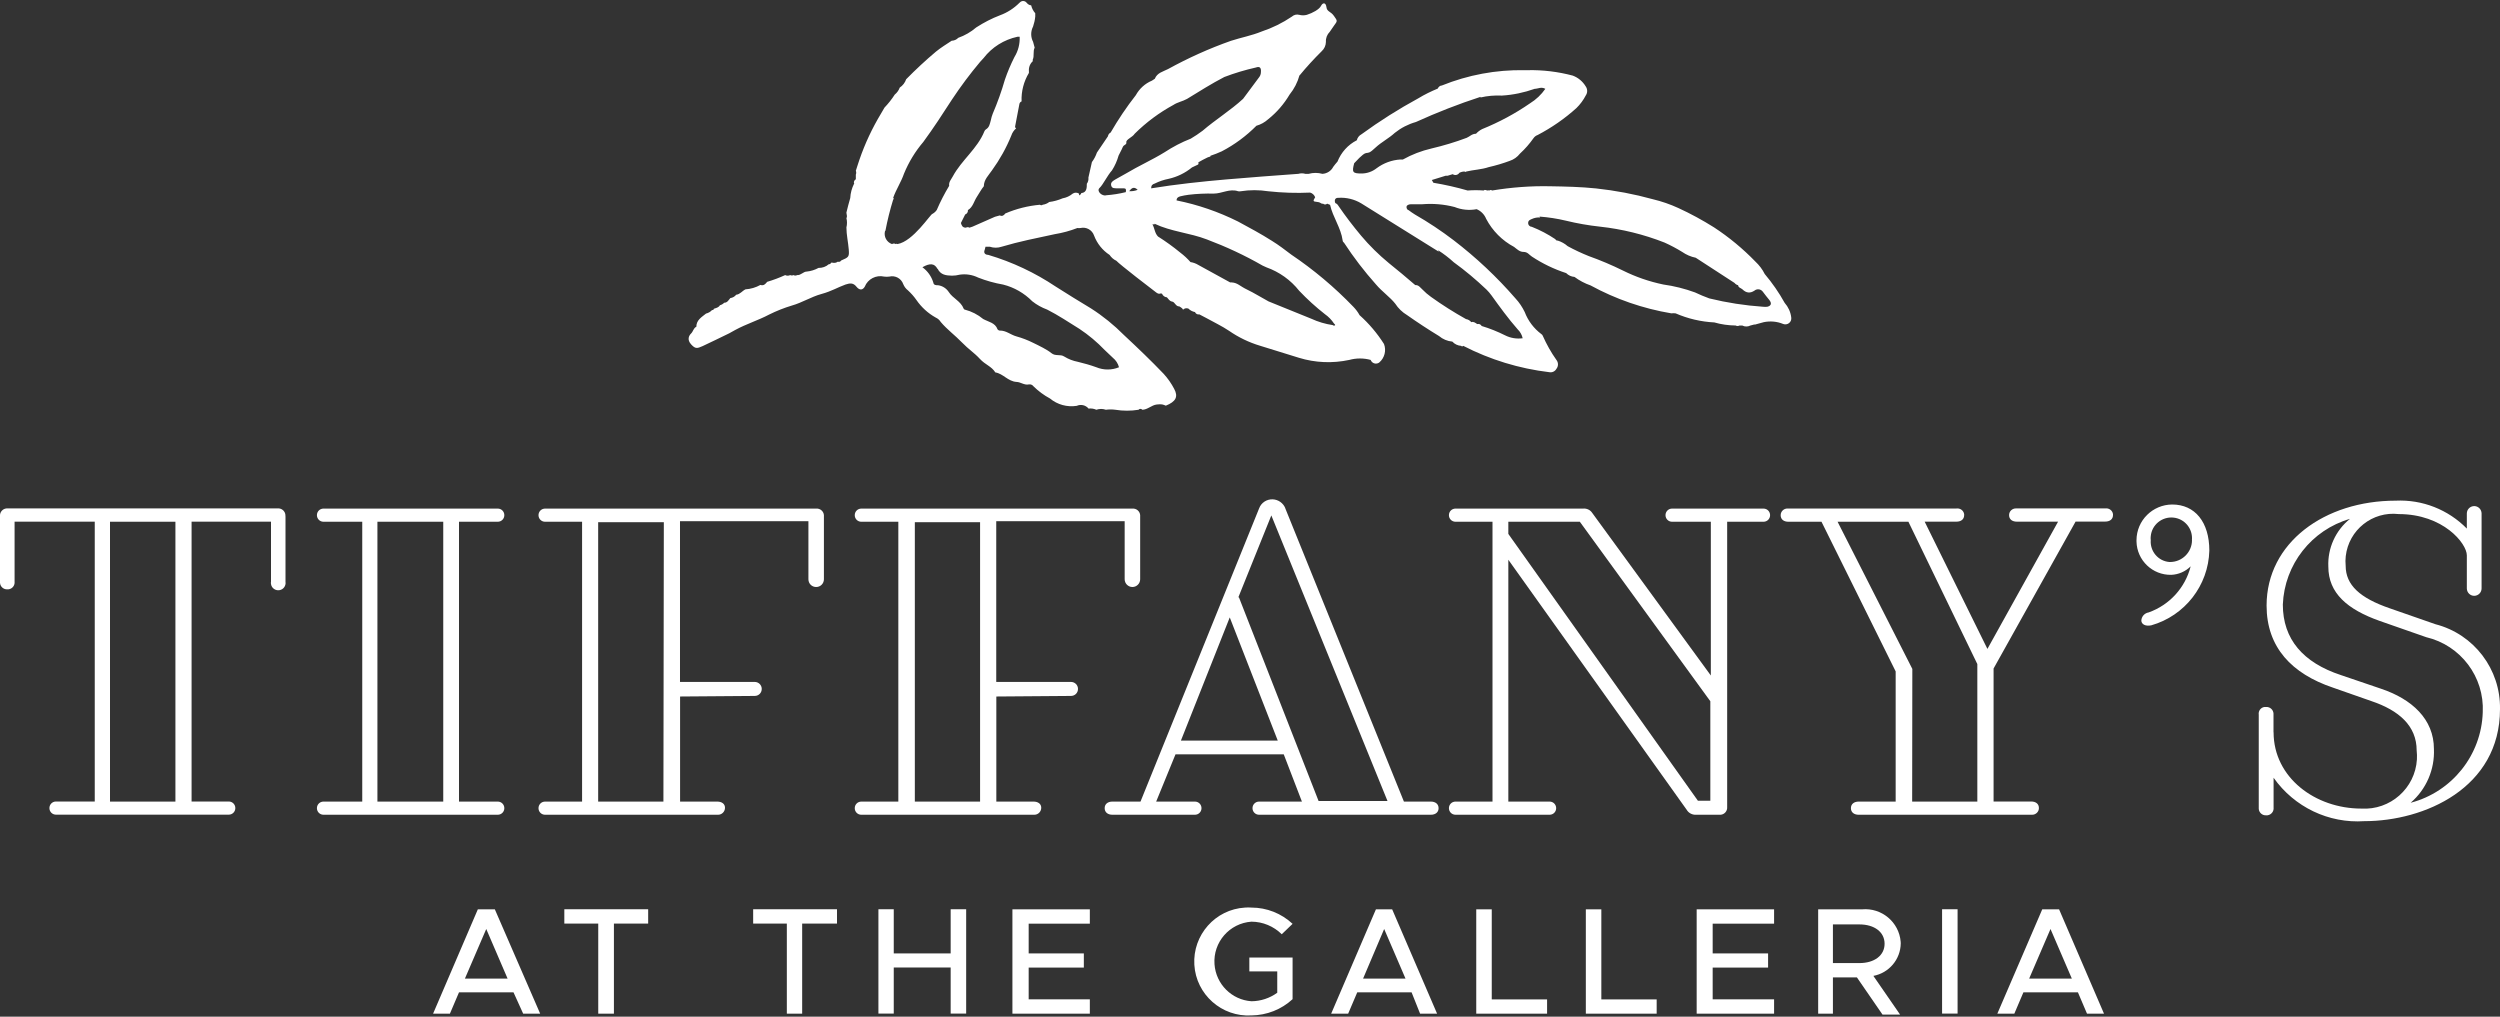 <?xml version="1.0" encoding="UTF-8"?>
<svg id="logos" xmlns="http://www.w3.org/2000/svg" viewBox="0 0 300 122">
  <rect x="0" y="0" width="300" height="122" fill="#333333" stroke="none"/>
  <defs>
    <style>
      .cls-1 {
        fill-rule: evenodd;
      }

      .cls-1, .cls-2 {
        fill: #fff;
        stroke-width: 0px;
      }
    </style>
  </defs>
  <path class="cls-1" d="M155.95,9.05c.83-1.01,1.72-1.98,2.65-2.9.32-.29.5-.69.51-1.12-.03-.45.14-.89.46-1.21l.51-.74c.46-.6.4-.58,0-1.16s-.84-.49-.91-1.07-.44-.56-.65-.14-1.02.86-1.7,1.07c-.3.08-.61.08-.91,0-.31-.09-.65,0-.88.21-1.12.76-2.34,1.36-3.63,1.79-1.19.49-2.46.72-3.69,1.12-2.61.92-5.13,2.06-7.55,3.39-.58.3-1.3.44-1.58,1.16h0l-.35.23c-.82.34-1.5.96-1.93,1.74-1.11,1.42-2.12,2.92-3.02,4.48-.18.09-.3.27-.33.46l-1.32,1.95c-.14.41-.34.79-.6,1.14l-.42,1.86c.03.26-.03.53-.19.74,0,.46,0,1.07-.67,1.12,0,.14-.14.21-.26.28,0-.07,0-.14,0-.21-.23-.16-.54-.16-.77,0-.35.29-.76.48-1.21.56-.51.22-1.05.37-1.6.44-.23.18-.5.29-.79.33-.09.08-.23.08-.33,0-1.43.13-2.84.48-4.16,1.05-.16.23-.37.37-.65.23l-.58.16-2.7,1.19-.37.12c-.13-.08-.29-.08-.42,0-.42,0-.51-.26-.6-.56l.51-1.02c.22-.08.36-.3.33-.53h0c.6-.35.72-1.05,1.07-1.58s.51-.88.84-1.28h0c0-.79.58-1.32.98-1.91.94-1.3,1.72-2.7,2.32-4.18.11-.33.31-.63.58-.86-.1-.04-.15-.15-.12-.26l.51-2.67c.03-.14.13-.25.26-.3h0c-.05-1.2.26-2.39.88-3.42v-.21c-.04-.45.13-.89.46-1.19,0-.06,0-.12,0-.19.21-.44,0-1,.23-1.44l-.19-.7c-.3-.57-.3-1.26,0-1.84.13-.38.22-.78.26-1.19v-.4c-.24-.27-.41-.6-.49-.95-.19,0-.42-.14-.53-.3s-.51-.4-.88,0c-.66.66-1.45,1.17-2.32,1.49-1,.38-1.96.88-2.86,1.46-.64.55-1.37.97-2.16,1.25-.21.22-.49.34-.79.35-.63.42-1.28.81-1.88,1.3-1.25,1.05-2.44,2.16-3.58,3.32-.14.41-.41.76-.77,1-.12.33-.33.62-.6.84-.36.56-.77,1.08-1.23,1.56l-.42.72c-1.05,1.74-1.92,3.59-2.58,5.51-.14.44-.3.88-.44,1.35.06.15.06.32,0,.46-.01.19-.01.37,0,.56-.19.1-.28.33-.21.53.05.02.11.02.16,0h-.16c-.27.54-.43,1.12-.46,1.72-.16.58-.33,1.16-.46,1.74,0,.23.14.46,0,.67.09.37.09.75,0,1.12,0,.88.21,1.77.28,2.65s0,.93-.91,1.32c-.08.14-.25.2-.4.14-.19.14-.43.18-.65.12h-.16c-.03.12-.15.2-.28.19-.34.3-.78.45-1.23.44-.44.24-.92.39-1.42.44-.4,0-.7.46-1.14.42-.14.08-.31.08-.44,0-.13.06-.27.06-.4,0-.19.1-.42.1-.6,0-.7.32-1.42.59-2.16.81-.21.26-.42.51-.81.37-.55.31-1.16.49-1.79.53-.4.19-.65.6-1.12.65-.17.22-.42.36-.7.4-.21.23-.35.56-.74.56-.14.15-.32.25-.51.3-.16.28-.46.33-.72.42h0c-.02.11-.12.18-.23.16-.19.21-.44.35-.72.42-.51.42-1.16.77-1.16,1.58-.35.16-.37.56-.63.81s-.51.74,0,1.3.72.51,1.39.21c1.07-.49,2.11-1.02,3.18-1.53l.72-.4c1.32-.72,2.77-1.16,4.09-1.86.87-.43,1.77-.79,2.7-1.07,1.25-.35,2.32-1.05,3.56-1.39s1.93-.79,2.9-1.14c.51-.16.91-.23,1.3.26s.77.4,1,0c.37-.92,1.36-1.43,2.32-1.21.21.03.42.03.63,0,.71-.17,1.43.22,1.67.91.12.29.31.55.56.74.38.35.73.74,1.02,1.16.6.87,1.4,1.6,2.32,2.11.25.11.46.3.6.53.77.91,1.72,1.6,2.53,2.44s1.49,1.25,2.16,1.98,1.39.88,1.86,1.63c.93.14,1.51,1.07,2.53,1.14.49,0,.95.42,1.49.3.22-.04.43.05.56.23.59.58,1.25,1.07,1.98,1.46.89.74,2.06,1.06,3.21.88.49-.22,1.07-.09,1.42.33.32-.04.64.01.93.14.37-.13.77-.13,1.14,0,.38-.05.76-.05,1.14,0,.92.15,1.87.15,2.79,0,.09-.12.27-.14.39-.05.02.01.04.03.05.05.63,0,1.12-.56,1.74-.63s.74,0,1.09.14c1.21-.49,1.51-1.07,1-2.02-.34-.65-.76-1.25-1.25-1.79-1.53-1.6-3.14-3.14-4.76-4.65-1.2-1.21-2.53-2.29-3.97-3.21-1.42-.86-2.83-1.72-4.25-2.63-2.48-1.66-5.2-2.94-8.06-3.79-.28,0-.65-.16-.44-.63h0l.09-.35h.53c.45.15.94.15,1.39,0,2.11-.63,4.25-1.05,6.39-1.51.93-.15,1.84-.4,2.72-.74.12.02.25.02.37,0,.69-.16,1.4.23,1.63.91.36.95,1.01,1.77,1.86,2.32.2.3.48.55.81.7.37.42,4.35,3.49,4.79,3.81s.46,0,.7.16c.1.24.33.4.58.42.19.19.3.46.63.51s.42.6.86.58c.13.07.26.16.37.26,0,.12.14.16.26,0,.15-.05.31-.05.46,0,.21.22.49.36.79.42h0c.09.21.31.32.53.28l.84.44c.91.51,1.86.95,2.72,1.53,1.14.79,2.39,1.39,3.72,1.79l4.65,1.44c1.97.61,4.05.69,6.06.26.84-.23,1.72-.23,2.56,0,.13.35.51.53.86.4.07-.02.13-.06.18-.1.63-.54.86-1.43.56-2.21-.81-1.28-1.8-2.45-2.93-3.46-.2-.37-.45-.7-.74-1-2.26-2.35-4.76-4.45-7.46-6.27-.74-.56-1.49-1.14-2.32-1.65-1.32-.84-2.7-1.58-4.07-2.32-2.33-1.16-4.81-2.02-7.37-2.53,0-.3.19-.42.44-.49.34-.08.68-.15,1.02-.19.99-.12,2-.16,3-.14.98,0,1.91-.63,2.93-.28.1.02.2.02.3,0,1.09-.17,2.21-.17,3.3,0,1.67.18,3.36.24,5.04.16.28.08.5.29.6.56-.28.46-.28.51.23.56s.44.26.72.21c.14.13.35.13.49,0l.35.14c.33,1.49,1.3,2.74,1.51,4.28,0,0,0,.16.16.26,1.15,1.76,2.43,3.43,3.83,5,.74.88,1.7,1.53,2.32,2.32.36.56.85,1.03,1.42,1.37,1.25.88,2.53,1.72,3.83,2.51.45.38,1.01.62,1.6.67.27.3.65.48,1.05.51h0c.06.07.16.08.23.03.01,0,.02-.02.03-.03,3.22,1.66,6.72,2.73,10.32,3.16.34.07.69-.09.86-.4.25-.31.25-.76,0-1.07-.64-.9-1.18-1.87-1.63-2.88-.03-.1-.1-.18-.19-.23-.89-.67-1.58-1.58-1.98-2.63-.29-.6-.66-1.16-1.12-1.65-2.23-2.57-4.71-4.9-7.41-6.97-1.48-1.13-3.03-2.16-4.65-3.09-.26-.16-.52-.34-.77-.53-.14,0-.28-.26-.23-.44s.33-.26.51-.26h1.35c1.31-.11,2.63,0,3.9.33.84.34,1.76.43,2.65.26.52.22.93.64,1.14,1.16.75,1.43,1.92,2.61,3.35,3.37.35.26.65.6,1.14.6s.67.35,1,.56c1.27.84,2.66,1.51,4.11,1.98.27.27.62.43,1,.46h0c.59.44,1.24.78,1.93,1.02,3.02,1.65,6.3,2.78,9.69,3.35.17-.02.34-.02.51,0,1.47.64,3.05,1.01,4.65,1.09.83.24,1.69.36,2.56.37.14.08.32.08.46,0h.33c.31.16.67.16.98,0l.46-.12h.12l1.02-.28c.78-.16,1.59-.09,2.32.21.37.15.79-.03.94-.4.05-.12.06-.26.04-.39-.08-.65-.36-1.25-.79-1.74-.68-1.23-1.49-2.39-2.39-3.46-.28-.56-.66-1.06-1.12-1.49-1.5-1.55-3.17-2.93-4.97-4.11-1.37-.86-2.8-1.64-4.28-2.32-.98-.45-2-.8-3.04-1.05-2.24-.62-4.52-1.05-6.83-1.3-1.84-.19-3.67-.23-5.51-.26-2.33-.05-4.67.13-6.97.51-.09-.08-.23-.08-.33,0-.07-.03-.14-.03-.21,0-.14,0-.3-.16-.46,0-.64-.05-1.29-.05-1.93,0-1.35-.39-2.73-.7-4.11-.93,0,0-.12-.21-.19-.33l1.65-.51h.23l.63-.19c.25.18.6.11.78-.14,0,0,0-.01.01-.02.19-.1.41-.16.63-.16.05.06.14.06.2.01,0,0,0,0,.01-.01.88-.21,1.81-.23,2.7-.53.84-.19,1.68-.44,2.49-.74.5-.16.93-.47,1.25-.88.61-.56,1.15-1.18,1.63-1.86.12-.17.29-.3.49-.37,1.68-.88,3.24-1.96,4.65-3.23.45-.44.83-.95,1.12-1.51.23-.33.23-.76,0-1.09-.36-.6-.91-1.06-1.56-1.3-1.77-.47-3.59-.69-5.41-.65-.13-.01-.26-.01-.4,0-3.39-.06-6.76.57-9.9,1.84-.21,0-.4.16-.49.37-.8.33-1.58.71-2.32,1.16-2.37,1.29-4.65,2.73-6.83,4.32-.28.15-.49.41-.56.72-1.06.54-1.88,1.45-2.32,2.56-.18.2-.35.41-.51.63-.25.49-.75.81-1.3.84-.54-.15-1.11-.15-1.65,0h-.4c-.27-.08-.56-.08-.84,0-2.88.21-5.76.42-8.64.67s-6.02.58-9.02,1.07c0-.35.14-.49.44-.58.52-.26,1.08-.45,1.65-.56,1.03-.23,1.99-.7,2.81-1.37l.74-.35c.05-.08.06-.17.02-.26.35-.21.72-.4,1.09-.58s.33,0,.37-.21c.46-.15.91-.33,1.35-.53,1.54-.8,2.94-1.84,4.16-3.07.53-.15,1.01-.42,1.42-.79,1.03-.82,1.89-1.82,2.56-2.95.55-.68.96-1.47,1.19-2.32ZM103.06,20.67c.01.08.01.16,0,.23.01-.08.01-.16,0-.23ZM102.64,21.76h0ZM106.25,27.69c.24-1.26.55-2.51.93-3.74.06-.03.08-.1.05-.16-.01-.02-.03-.04-.05-.05h0c.35-1,.95-1.88,1.3-2.9.57-1.39,1.35-2.67,2.32-3.81,1.21-1.65,2.32-3.35,3.44-5.09,1.04-1.57,2.16-3.07,3.37-4.51.12-.16.3-.3.42-.46,1.01-1.31,2.45-2.21,4.07-2.56h.26c.04.86-.18,1.71-.63,2.44-.44.87-.82,1.77-1.14,2.7-.4,1.39-.89,2.76-1.46,4.09-.1.26-.18.52-.23.79-.12.4-.16.84-.58,1.09-.09.05-.15.14-.19.23-.84,2.09-2.74,3.46-3.79,5.41-.19.37-.51.67-.44,1.14-.56.93-1.06,1.9-1.49,2.9-.13.19-.31.35-.51.46-.23,0-2.32,3.32-4.21,3.63-.05-.05-.13-.05-.19,0-.14-.09-.32-.09-.46,0-.64-.22-1.01-.9-.84-1.56l.05-.05ZM184.74,25.99c1.06.08,2.12.24,3.16.49,1.35.33,2.73.57,4.11.72,2.65.29,5.25.93,7.74,1.91.73.33,1.43.7,2.11,1.12.49.34,1.04.58,1.63.7l4.65,3.02c.11.14.27.24.44.28,0,.28.33.33.51.49q.67.67,1.44.16c.3-.25.73-.21.98.09.01.02.03.03.04.05.23.33.51.65.77.98s.3.67-.23.81c-.18.02-.36.02-.53,0-2.17-.15-4.32-.48-6.44-1-.6-.21-1.16-.46-1.72-.72-1.23-.45-2.51-.77-3.81-.95-1.68-.35-3.3-.91-4.83-1.67-1.34-.66-2.71-1.24-4.11-1.74-.87-.35-1.71-.74-2.53-1.19-.34-.3-.75-.53-1.19-.67-.12.02-.24-.05-.28-.16-.89-.6-1.84-1.1-2.83-1.49-.21,0-.46-.19-.44-.49s.23-.35.42-.44c.32-.15.67-.22,1.02-.19l-.07-.09ZM172.54,30.01c.68.43,1.32.92,1.91,1.46,1.38,1,2.69,2.1,3.93,3.28.22.22.42.45.6.7,1,1.39,2,2.77,3.14,4.07.3.29.51.66.6,1.07-.72.1-1.46-.02-2.11-.35-.9-.45-1.84-.83-2.81-1.12-.1-.19-.32-.29-.53-.23-.23-.14-.42-.33-.72-.23-.15-.2-.38-.33-.63-.37-1.45-.81-2.86-1.7-4.21-2.67-.37-.26-.71-.56-1.02-.88-.26-.23-.46-.56-.86-.53-1.05-.91-2.11-1.79-3.18-2.65-1.2-.99-2.32-2.09-3.32-3.28-.95-1.14-1.86-2.32-2.72-3.58-.08-.15-.21-.27-.37-.33-.16-.37,0-.65.35-.63.97-.07,1.94.17,2.77.67l9.29,5.79-.09-.19ZM177.65,11.7c.85-.2,1.71-.27,2.58-.23,1.34-.08,2.66-.36,3.93-.81.4,0,.79-.28,1.28,0-.49.7-1.11,1.29-1.84,1.74-1.79,1.24-3.72,2.27-5.74,3.09-.28.14-.53.33-.74.56-.49,0-.74.33-1.12.49-1.38.52-2.79.94-4.23,1.28-1.2.28-2.35.72-3.42,1.32h-.3c-1.03.06-2.03.43-2.86,1.05-.52.41-1.16.63-1.81.63-1.09,0-1.16-.16-.88-1.23,1.98-2.16,1.14-.51,2.56-1.88.72-.67,1.58-1.09,2.32-1.77.75-.6,1.61-1.04,2.53-1.3,2.53-1.15,5.12-2.16,7.76-3.02l-.02.09ZM112.5,32.22c.37.79,1.05.84,1.74.86.31,0,.62-.04.93-.12.75-.11,1.52.01,2.21.35.97.38,1.97.66,3,.84,1.32.33,2.53,1.03,3.49,2,.54.43,1.14.76,1.79,1,1.32.67,2.58,1.51,3.88,2.32,1.1.73,2.11,1.58,3.02,2.53l.98.93c.36.29.62.69.74,1.14-.87.36-1.85.36-2.72,0-.72-.26-1.46-.47-2.21-.65-.58-.11-1.13-.32-1.63-.63-.49-.33-1.05,0-1.56-.42s-1.42-.86-2.18-1.23c-.64-.32-1.31-.58-2-.77-.7-.19-1.25-.72-2-.7-.11,0-.22-.07-.28-.16-.28-.79-1.09-.88-1.72-1.23-.64-.53-1.38-.91-2.18-1.12-.07,0-.13-.05-.16-.12-.35-.91-1.3-1.23-1.79-2-.29-.44-.76-.74-1.28-.81-.26,0-.53,0-.58-.35-.23-.73-.68-1.36-1.3-1.81.88-.51,1.46-.49,1.81.21v-.07ZM138.55,26.85c2,.95,4.21,1.09,6.27,1.88,2.31.87,4.55,1.91,6.69,3.14.15.08.3.15.46.21,1.55.55,2.91,1.52,3.93,2.81.96,1.01,1.99,1.95,3.09,2.81.43.3.8.68,1.09,1.12,0,0,.16.14.14.19s-.16.12-.3,0c-.89-.13-1.76-.39-2.58-.77l-5.11-2.07h0c-.86-.46-1.7-1-2.58-1.42s-1.12-.81-1.84-.86h-.19l-3.81-2.09c-.29-.18-.62-.3-.95-.35h0c-.37-.42-.78-.8-1.23-1.14-.85-.7-1.74-1.34-2.67-1.93-.4-.4-.4-1-.67-1.46h.26v-.07ZM136.52,22.78c-.32.13-.67.19-1.02.16.28-.37.58-.6,1.02-.16ZM135.08,23.06c-.76.19-1.54.31-2.32.37-.49.16-1.23-.49-.81-.88s.91-1.46,1.49-2.11c.35-.55.61-1.14.79-1.77.16-.35.35-.65.49-1s.49-.26.44-.6.74-.6,1-1.02c1.38-1.37,2.94-2.53,4.65-3.46.49-.33,1.09-.42,1.63-.72,1.49-.91,2.95-1.84,4.48-2.63,1.23-.47,2.5-.85,3.79-1.14.44-.16.65,0,.6.56,0,.25-.1.48-.26.67h0l-1.88,2.53c-1.51,1.39-3.3,2.49-4.86,3.83-.45.34-.93.66-1.42.95-1.1.43-2.15.98-3.14,1.63-1.51.93-3.14,1.65-4.65,2.56l-1.25.7c-.26.16-.6.33-.51.72s.42.33.7.35h.84c.23,0,.26.16.23.35l-.02.12Z"/>
  <path class="cls-2" d="M34.26,61.96v7.85c.08.48-.25.94-.73,1.01-.48.08-.94-.25-1.01-.73-.02-.09-.02-.19,0-.29v-7.2h-9.53v33.58h4.46c.44,0,.79.35.79.79s-.35.79-.79.79H6.72c-.44,0-.79-.35-.79-.79s.35-.79.79-.79h4.65v-33.58H1.75v7.2c.05.46-.28.87-.74.92-.04,0-.08,0-.12,0-.46.03-.86-.32-.89-.78,0-.05,0-.1,0-.15v-7.85c-.04-.47.31-.89.78-.93.05,0,.1,0,.15,0h32.39c.47-.04.89.31.93.78,0,.05,0,.1,0,.15ZM13.2,96.19h7.85v-33.58h-7.85v33.58Z"/>
  <path class="cls-2" d="M55.08,62.61v33.58h4.65c.44,0,.79.35.79.79s-.35.79-.79.79h-20.91c-.44,0-.79-.35-.79-.79s.35-.79.79-.79h4.65v-33.58h-4.65c-.44,0-.79-.35-.79-.79s.35-.79.79-.79h20.91c.44,0,.79.35.79.79s-.35.79-.79.79h-4.65ZM45.29,96.19h7.9v-33.58h-7.9v33.58Z"/>
  <path class="cls-2" d="M81.61,83.57v12.62h4.46c.53,0,.93.26.93.74,0,.46-.37.84-.83.84-.03,0-.07,0-.1,0h-20.66c-.44,0-.79-.35-.79-.79s.35-.79.79-.79h4.44v-33.58h-4.44c-.44,0-.79-.35-.79-.79s.35-.79.79-.79h32.53c.47-.04.89.31.93.78,0,.05,0,.1,0,.15v7.55c0,.51-.41.93-.93.93s-.93-.41-.93-.93h0v-6.97h-15.41v19.29h8.97c.46,0,.84.37.84.84s-.37.84-.84.84l-8.97.07ZM79.66,62.66h-7.88v33.53h7.83l.05-33.53Z"/>
  <path class="cls-2" d="M119.56,83.57v12.62h4.46c.53,0,.93.26.93.74,0,.46-.37.84-.83.84-.03,0-.07,0-.1,0h-20.66c-.44,0-.79-.35-.79-.79s.35-.79.79-.79h4.44v-33.58h-4.44c-.44,0-.79-.35-.79-.79s.35-.79.79-.79h32.53c.47-.04.89.31.93.78,0,.05,0,.1,0,.15v7.55c0,.51-.42.93-.93.93-.51,0-.93-.42-.93-.93v-6.97h-15.41v19.29h8.97c.46,0,.84.37.84.84s-.37.84-.84.84l-8.97.07ZM117.61,62.66h-7.83v33.53h7.83v-33.53Z"/>
  <path class="cls-2" d="M154.23,60.99l14.24,35.2h3.23c.56,0,.93.3.93.79s-.37.79-.93.79h-20.61c-.44,0-.79-.35-.79-.79s.35-.79.79-.79h5.14l-2.18-5.67h-12.99l-2.32,5.67h4.65c.44,0,.79.35.79.79s-.35.79-.79.79h-9.9c-.56,0-.93-.3-.93-.79s.37-.79.93-.79h3.37l14.24-35.2c.25-.67.91-1.1,1.63-1.07.67.03,1.26.45,1.51,1.07ZM141.71,88.87h11.62l-5.76-14.78-5.86,14.78ZM148.68,71.7l9.55,24.42h8.27l-13.94-34.27-3.95,9.81.07.05Z"/>
  <path class="cls-2" d="M207.26,62.61v34.23c.04.47-.31.89-.78.93-.05,0-.1,0-.15,0h-2.79c-.46.03-.91-.2-1.14-.6l-21.4-30v29.02h4.95c.44,0,.79.35.79.79s-.35.79-.79.79h-11.29c-.44,0-.79-.35-.79-.79s.35-.79.79-.79h4.44v-33.58h-4.44c-.44,0-.79-.35-.79-.79s.35-.79.79-.79h15.31c.43-.04.85.15,1.09.51l14.24,19.52v-18.45h-4.65c-.44,0-.79-.35-.79-.79s.35-.79.79-.79h10.97c.44,0,.79.35.79.79s-.35.79-.79.79h-4.37ZM189.57,62.61h-8.57v1.46l22.75,32.02h1.49v-11.94h0l-15.66-21.54Z"/>
  <path class="cls-2" d="M249.06,62.61l-9.83,17.61v15.96h4.51c.53,0,.93.26.93.79,0,.45-.38.81-.83.8-.03,0-.07,0-.1,0h-20.7c-.56,0-.93-.3-.93-.79s.37-.79.93-.79h4.44v-15.62l-8.9-17.96h-3.97c-.53,0-.93-.26-.93-.79,0-.45.38-.81.83-.8.03,0,.07,0,.1,0h20.17c.44-.06.86.24.92.69,0,.03,0,.07,0,.1,0,.53-.4.79-.93.79h-3.81l7.53,15.27,8.48-15.27h-4.95c-.53,0-.93-.26-.93-.79,0-.45.38-.81.83-.8.03,0,.07,0,.1,0h10.62c.44-.06.86.24.92.69,0,.03,0,.07,0,.1,0,.53-.4.79-.93.79h-3.58ZM229.45,96.19h7.83v-16.5l-8.27-17.08h-8.5l8.97,17.66-.02,15.92Z"/>
  <path class="cls-2" d="M256.96,74.51c0-.51.38-.94.88-1.02,2.5-.89,4.39-2.96,5.04-5.53-.62.62-1.45.98-2.32,1.02-2.26.05-4.13-1.74-4.18-4,0-.05,0-.11,0-.16.01-2.36,1.92-4.26,4.28-4.28,2.74,0,4.46,2.11,4.46,5.53-.11,4.19-2.94,7.82-6.97,8.97-.74.14-1.14-.14-1.19-.53ZM263.03,64.82c.13-1.37-.87-2.58-2.23-2.71-1.37-.13-2.58.87-2.71,2.23-.02.16-.02.32,0,.48-.1,1.34.9,2.52,2.24,2.62.03,0,.05,0,.08,0,1.45,0,2.63-1.18,2.63-2.63Z"/>
  <path class="cls-2" d="M272.83,87.87c0,5.44,5,9.16,10.53,9.16,3.47.21,6.46-2.43,6.67-5.9.02-.36.01-.72-.03-1.07,0-2.95-2.11-4.81-5.44-5.93l-4.65-1.63c-4.86-1.65-7.92-4.79-7.92-9.83,0-7.55,6.97-12.59,15.5-12.59,3.19-.15,6.29,1.07,8.53,3.35v-1.81c0-.49.39-.88.88-.89.49,0,.88.39.89.88h0v9c0,.49-.39.88-.88.89-.49,0-.88-.39-.89-.88h0v-3.98c0-1.42-2.83-4.95-8.18-4.95-3.15-.36-5.99,1.9-6.35,5.05-.04.38-.05.77-.01,1.15,0,2.32,1.72,3.88,5.3,5.11l5.48,1.91c4.62,1.19,7.82,5.4,7.74,10.18,0,9.5-9.11,13.45-16.27,13.45-4.29.29-8.42-1.69-10.9-5.21v3.58c.05.46-.28.87-.74.93-.05,0-.1,0-.15,0-.46.03-.86-.32-.89-.78,0-.05,0-.1,0-.15v-11.15c-.07-.44.24-.86.68-.92.07,0,.13-.01.2,0,.46-.03.86.32.89.78,0,.05,0,.1,0,.15v2.11ZM289.29,96.33c4.96-1.31,8.48-5.72,8.64-10.85.21-4.25-2.64-8.04-6.79-9.02l-5.58-1.95c-3.86-1.37-6.16-3.32-6.16-6.51-.1-2.22.87-4.35,2.6-5.74-4.62,1.34-7.87,5.48-8.06,10.29,0,4.16,2.44,6.97,6.97,8.46l4.79,1.63c3.74,1.25,6.37,3.67,6.37,7.23.11,2.47-.92,4.85-2.79,6.46Z"/>
  <path class="cls-2" d="M61.61,119.08h-6.53l-1.09,2.56h-2.02l5.37-12.52h2.04l5.44,12.52h-2.04l-1.16-2.56ZM60.91,117.43l-2.56-5.95-2.56,5.95h5.11Z"/>
  <path class="cls-2" d="M71.79,110.83h-4.07v-1.72h10.06v1.72h-4.11v10.81h-1.88v-10.81Z"/>
  <path class="cls-2" d="M94.42,110.83h-4.04v-1.72h10.06v1.72h-4.18v10.81h-1.84v-10.81Z"/>
  <path class="cls-2" d="M115.94,109.11v12.52h-1.86v-5.53h-6.83v5.53h-1.84v-12.52h1.84v5.3h6.83v-5.3h1.86Z"/>
  <path class="cls-2" d="M123.44,110.83v3.58h6.62v1.7h-6.62v3.81h7.34v1.72h-9.29v-12.52h9.29v1.72h-7.34Z"/>
  <path class="cls-2" d="M149.93,114.9h5.18v5c-1.34,1.24-3.1,1.93-4.93,1.95-3.57.21-6.65-2.51-6.86-6.08s2.51-6.65,6.08-6.86c.26-.02.52-.02.78,0,1.83,0,3.59.7,4.93,1.95l-1.3,1.25c-.97-.96-2.27-1.5-3.63-1.51-2.64.18-4.63,2.47-4.44,5.11.17,2.38,2.06,4.28,4.44,4.44,1.11-.01,2.19-.37,3.09-1.02v-2.56h-3.35v-1.67Z"/>
  <path class="cls-2" d="M169.38,119.08h-6.51l-1.09,2.56h-2.04l5.37-12.52h1.95l5.39,12.52h-2.04l-1.02-2.56ZM168.66,117.43l-2.56-5.95-2.53,5.95h5.09Z"/>
  <path class="cls-2" d="M185.65,119.92v1.72h-8.5v-12.52h1.86v10.81h6.65Z"/>
  <path class="cls-2" d="M198.8,119.92v1.72h-8.5v-12.52h1.86v10.81h6.65Z"/>
  <path class="cls-2" d="M205.52,110.83v3.58h6.65v1.7h-6.65v3.81h7.37v1.72h-9.29v-12.52h9.29v1.72h-7.37Z"/>
  <path class="cls-2" d="M224.8,117.1l3.21,4.65h-2.11l-3.07-4.46h-2.88v4.35h-1.77v-12.52h5.27c2.35-.21,4.43,1.53,4.63,3.88,0,.07.01.14.01.21-.03,1.92-1.41,3.55-3.3,3.9ZM219.95,115.57h3.18c1.79,0,3.02-.91,3.02-2.32s-1.23-2.32-3.02-2.32h-3.18v4.65Z"/>
  <path class="cls-2" d="M233.05,109.11h1.86v12.52h-1.86v-12.52Z"/>
  <path class="cls-2" d="M249.34,119.08h-6.53l-1.09,2.56h-2.04l5.39-12.52h2.02l5.39,12.52h-2.04l-1.09-2.56ZM248.62,117.43l-2.56-5.95-2.56,5.95h5.11Z"/>
</svg>